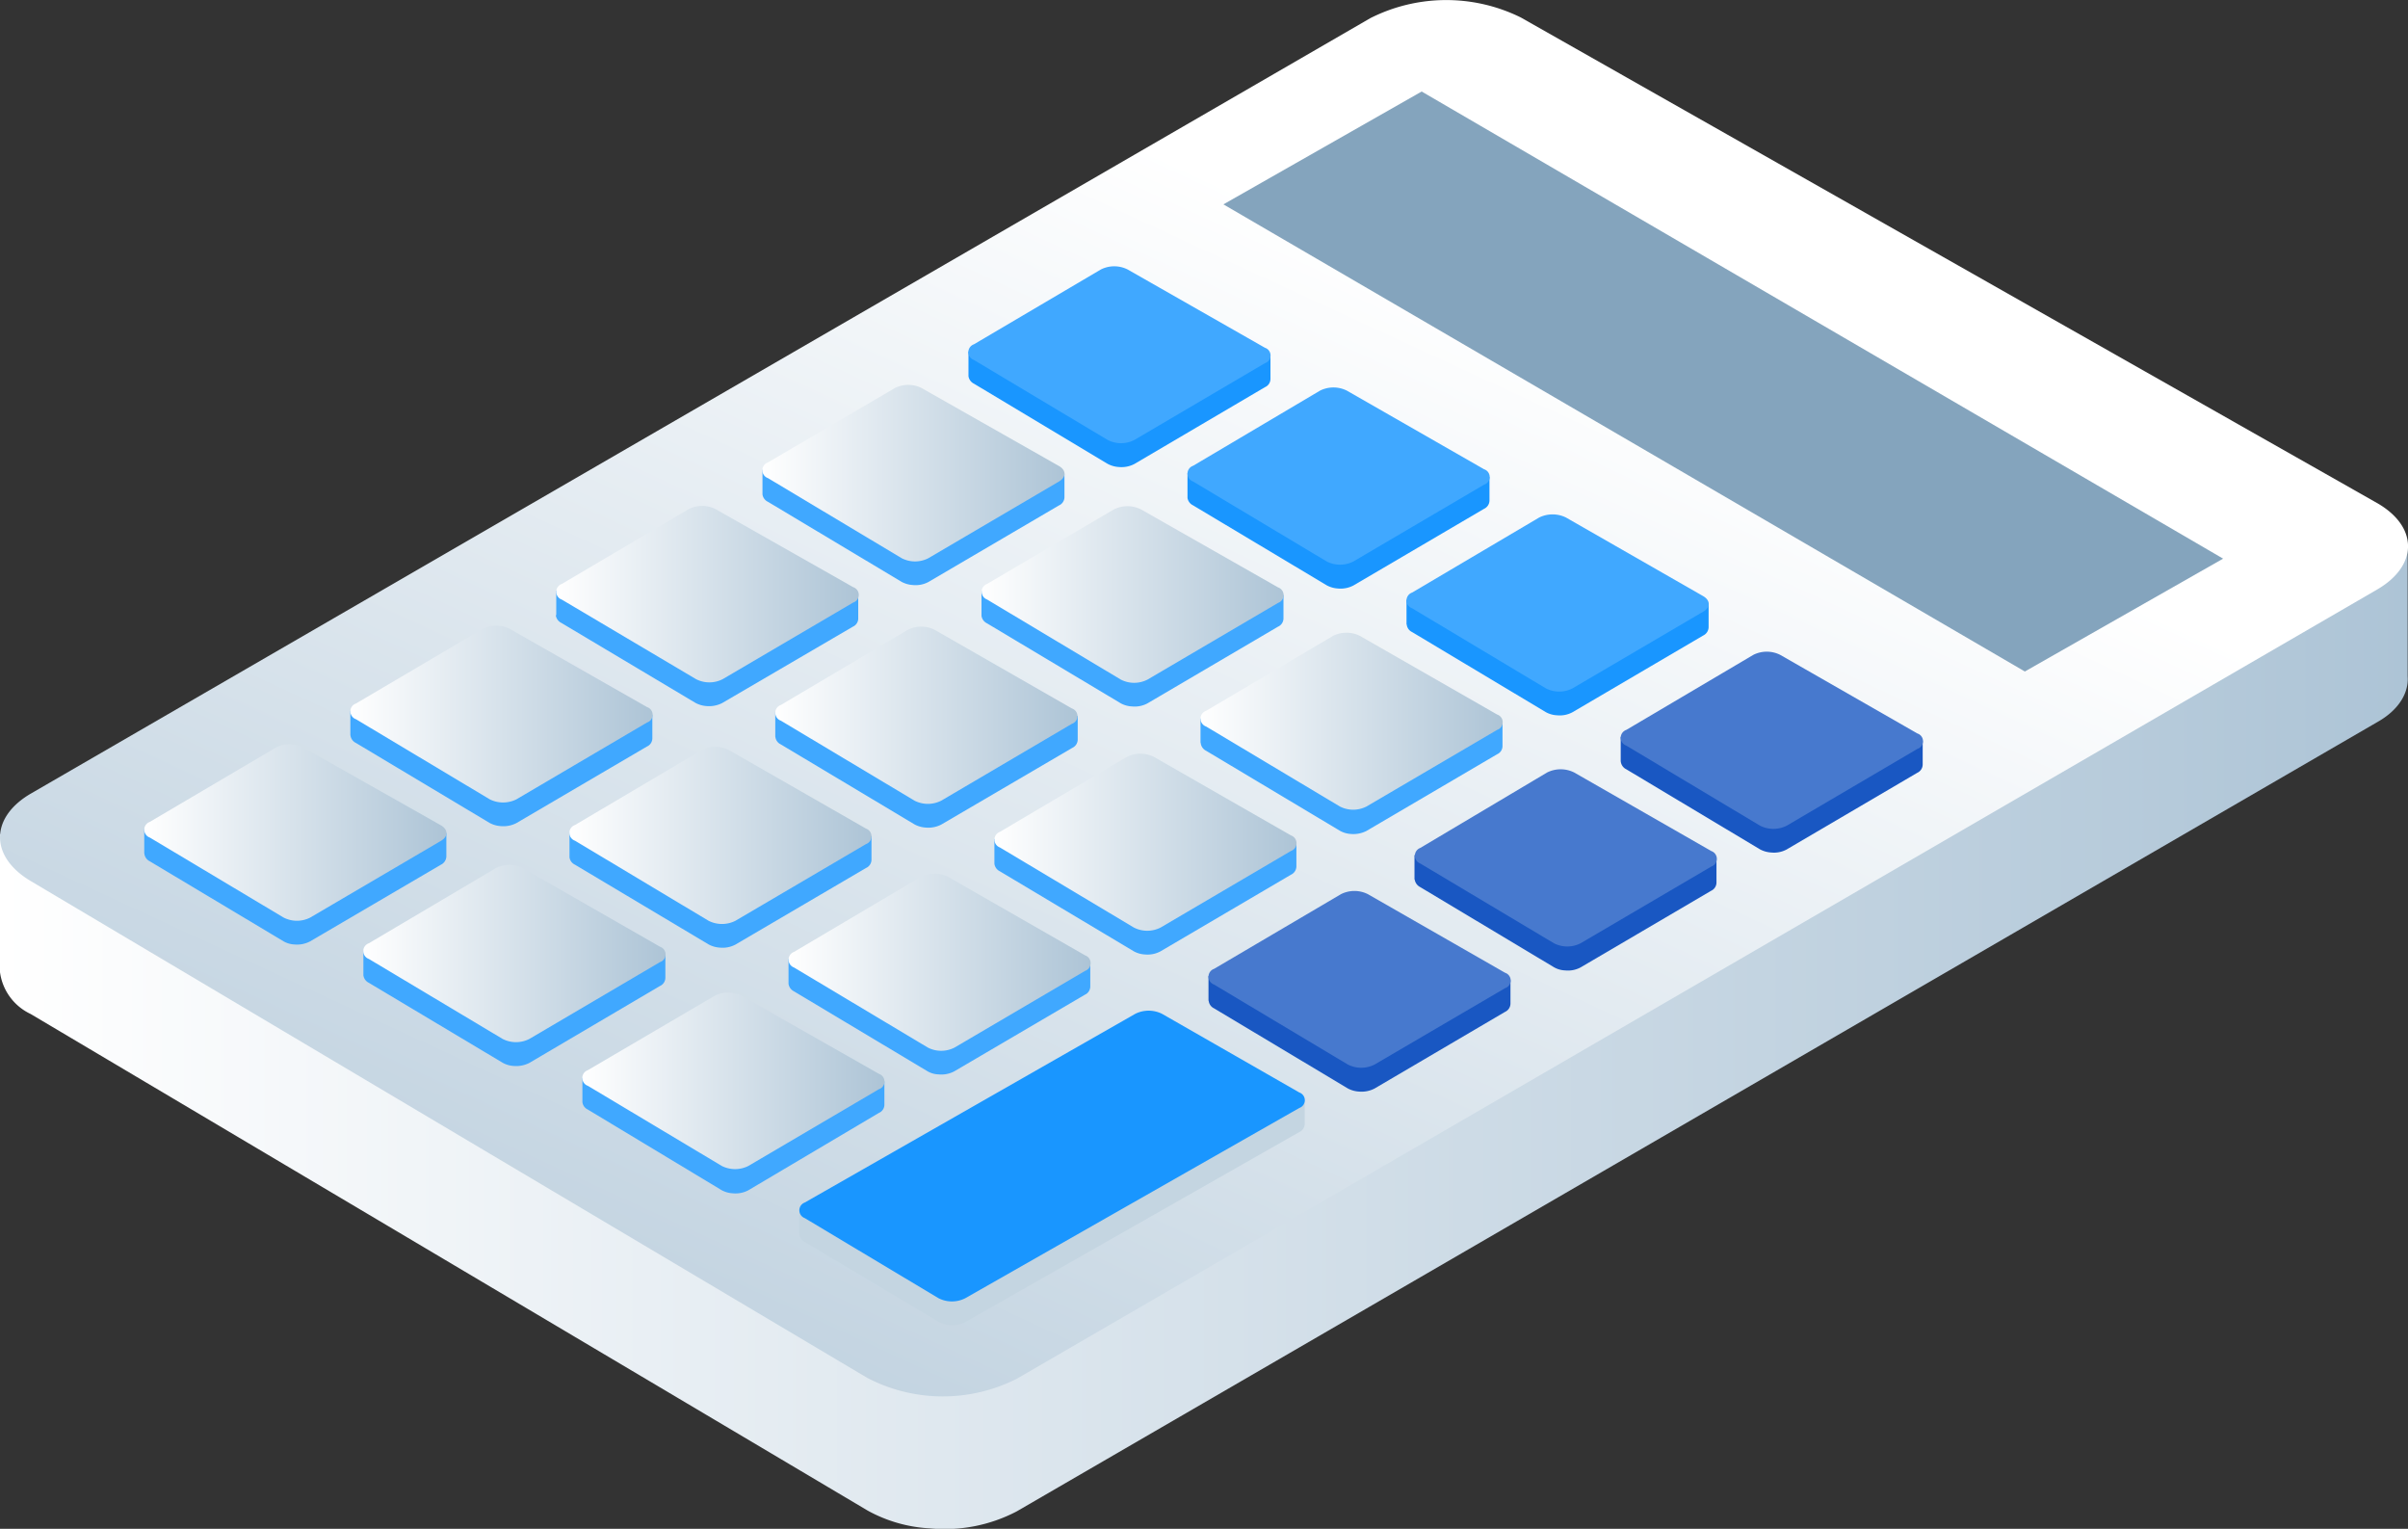 <?xml version="1.0" encoding="UTF-8"?> <svg xmlns="http://www.w3.org/2000/svg" xmlns:xlink="http://www.w3.org/1999/xlink" viewBox="0 0 214.5 136.15"><rect x="0" y="0" width="214.5" height="136.15" fill="#333333" stroke="none"/> <defs> <linearGradient id="Безымянный_градиент_333" y1="69.58" x2="214.49" y2="69.58" gradientUnits="userSpaceOnUse"> <stop offset="0" stop-color="#fff"></stop> <stop offset="1" stop-color="#adc4d6"></stop> </linearGradient> <linearGradient id="Безымянный_градиент_333-2" x1="124.95" y1="23.27" x2="60.9" y2="161.97" xlink:href="#Безымянный_градиент_333"></linearGradient> <linearGradient id="Безымянный_градиент_333-3" x1="106.94" y1="64.26" x2="133.85" y2="64.26" xlink:href="#Безымянный_градиент_333"></linearGradient> <linearGradient id="Безымянный_градиент_333-4" x1="87.43" y1="52.96" x2="114.34" y2="52.96" xlink:href="#Безымянный_градиент_333"></linearGradient> <linearGradient id="Безымянный_градиент_333-5" x1="67.92" y1="42.14" x2="94.82" y2="42.14" xlink:href="#Безымянный_градиент_333"></linearGradient> <linearGradient id="Безымянный_градиент_333-6" x1="88.57" y1="75.03" x2="115.48" y2="75.03" xlink:href="#Безымянный_градиент_333"></linearGradient> <linearGradient id="Безымянный_градиент_333-7" x1="69.06" y1="63.74" x2="95.97" y2="63.74" xlink:href="#Безымянный_градиент_333"></linearGradient> <linearGradient id="Безымянный_градиент_333-8" x1="49.55" y1="52.92" x2="76.46" y2="52.92" xlink:href="#Безымянный_градиент_333"></linearGradient> <linearGradient id="Безымянный_градиент_333-9" x1="70.24" y1="85.72" x2="97.14" y2="85.72" xlink:href="#Безымянный_градиент_333"></linearGradient> <linearGradient id="Безымянный_градиент_333-10" x1="50.72" y1="74.43" x2="77.63" y2="74.43" xlink:href="#Безымянный_градиент_333"></linearGradient> <linearGradient id="Безымянный_градиент_333-11" x1="31.21" y1="63.61" x2="58.12" y2="63.61" xlink:href="#Безымянный_градиент_333"></linearGradient> <linearGradient id="Безымянный_градиент_333-12" x1="51.88" y1="96.26" x2="78.78" y2="96.26" xlink:href="#Безымянный_градиент_333"></linearGradient> <linearGradient id="Безымянный_градиент_333-13" x1="32.37" y1="84.97" x2="59.27" y2="84.97" xlink:href="#Безымянный_градиент_333"></linearGradient> <linearGradient id="Безымянный_градиент_333-14" x1="12.85" y1="74.14" x2="39.76" y2="74.14" xlink:href="#Безымянный_градиент_333"></linearGradient> </defs> <g id="Слой_2" data-name="Слой 2"> <g id="Слой_1-2" data-name="Слой 1"> <path d="M0,86.41V74.31L122.05,4.63a15,15,0,0,1,13.42-.06l79,44V60.24c.11,1.46-.79,3-2.73,4.08L90.56,134.6a13.82,13.82,0,0,1-7.71,1.51l0,0,0,0a12.88,12.88,0,0,1-5.55-1.58L2.73,90.3A4.82,4.82,0,0,1,0,86.58H0Z" style="fill:url(#Безымянный_градиент_333)"></path> <path d="M2.77,70.66c-3.68,2.13-3.7,5.65,0,7.82l74.49,44.23a14.57,14.57,0,0,0,13.34.06L211.75,52.5c3.68-2.14,3.66-5.6,0-7.7L135.48,1.56a15,15,0,0,0-13.42.06Z" style="fill:url(#Безымянный_градиент_333-2)"></path> <path d="M125.29,55.59h0V53.43l11.79-6.73a2.67,2.67,0,0,1,2.4,0l12.72,7.09v2.08a.85.85,0,0,1-.49.73l-11.64,6.83a2.38,2.38,0,0,1-1.37.27h0a2.28,2.28,0,0,1-1-.28l-11.91-7.13a.84.84,0,0,1-.48-.66h0Z" style="fill:#1996ff"></path> <path d="M125.79,52.77a.74.74,0,0,0,0,1.4l11.91,7.13a2.6,2.6,0,0,0,2.38,0l11.64-6.83c.66-.38.65-1,0-1.38l-12.22-7a2.7,2.7,0,0,0-2.4,0Z" style="fill:#40a8ff"></path> <path d="M105.78,44.3V42.13l11.79-6.72a2.65,2.65,0,0,1,2.39,0l12.72,7.08v2.09a.82.82,0,0,1-.48.73l-11.64,6.83a2.47,2.47,0,0,1-1.37.27h0a2.43,2.43,0,0,1-1-.28L106.27,45a.88.88,0,0,1-.49-.66h0Z" style="fill:#1996ff"></path> <path d="M106.28,41.48a.74.74,0,0,0,0,1.4L118.18,50a2.6,2.6,0,0,0,2.38,0l11.64-6.84a.72.72,0,0,0,0-1.37l-12.22-7a2.67,2.67,0,0,0-2.4,0Z" style="fill:#40a8ff"></path> <path d="M86.27,33.47h0V31.31l11.79-6.73a2.68,2.68,0,0,1,2.39,0l12.72,7.09v2.08a.8.8,0,0,1-.49.73l-11.63,6.84a2.48,2.48,0,0,1-1.38.27h0a2.43,2.43,0,0,1-1-.28L86.76,34.17a.89.89,0,0,1-.49-.67h0Z" style="fill:#1996ff"></path> <path d="M86.76,30.66a.74.74,0,0,0,0,1.4l11.91,7.12a2.6,2.6,0,0,0,2.38,0l11.63-6.84a.72.72,0,0,0,0-1.37L100.45,24a2.65,2.65,0,0,0-2.39,0Z" style="fill:#40a8ff"></path> <path d="M144.37,67.8h0V65.63l11.79-6.72a2.67,2.67,0,0,1,2.4,0L171.27,66v2.09a.82.82,0,0,1-.48.73l-11.64,6.83a2.38,2.38,0,0,1-1.37.27h0a2.43,2.43,0,0,1-1-.28l-11.91-7.13a.88.88,0,0,1-.49-.66h0Z" style="fill:#1957c2"></path> <path d="M144.87,65a.74.74,0,0,0,0,1.4l11.91,7.13a2.63,2.63,0,0,0,2.38,0l11.64-6.84a.72.72,0,0,0,0-1.37l-12.22-7a2.67,2.67,0,0,0-2.4,0Z" style="fill:#4779ce"></path> <path d="M106.94,66.11h0V64l11.79-6.73a2.68,2.68,0,0,1,2.39,0l12.72,7.09v2.08a.8.8,0,0,1-.48.73L121.72,74a2.56,2.56,0,0,1-1.37.27h0a2.29,2.29,0,0,1-1-.29l-11.91-7.12a.87.87,0,0,1-.48-.67h0Z" style="fill:#40a8ff"></path> <path d="M107.44,63.3a.74.74,0,0,0,0,1.4l11.91,7.12a2.6,2.6,0,0,0,2.38,0L133.36,65a.72.72,0,0,0,0-1.37l-12.22-7a2.67,2.67,0,0,0-2.4,0Z" style="fill:url(#Безымянный_градиент_333-3)"></path> <path d="M87.43,54.82h0V52.66l11.79-6.73a2.65,2.65,0,0,1,2.39,0L114.33,53v2.08a.81.81,0,0,1-.49.73l-11.63,6.83a2.4,2.4,0,0,1-1.38.27h0a2.28,2.28,0,0,1-1-.28L87.92,55.51a.88.88,0,0,1-.49-.66h0Z" style="fill:#40a8ff"></path> <path d="M87.93,52a.74.74,0,0,0,0,1.39l11.91,7.13a2.6,2.6,0,0,0,2.38,0l11.63-6.83a.73.73,0,0,0,0-1.38l-12.22-6.95a2.7,2.7,0,0,0-2.4,0Z" style="fill:url(#Безымянный_градиент_333-4)"></path> <path d="M67.92,44h0V41.84L79.7,35.11a2.67,2.67,0,0,1,2.4,0l12.72,7.08v2.09a.81.81,0,0,1-.49.73L82.7,51.83a2.42,2.42,0,0,1-1.38.27h0a2.43,2.43,0,0,1-1-.28L68.41,44.69a.86.86,0,0,1-.49-.66h0Z" style="fill:#40a8ff"></path> <path d="M68.41,41.18a.74.74,0,0,0,0,1.4l11.91,7.13a2.6,2.6,0,0,0,2.38,0l11.63-6.83c.66-.39.66-1,0-1.38L82.1,34.56a2.65,2.65,0,0,0-2.39,0Z" style="fill:url(#Безымянный_градиент_333-5)"></path> <path d="M126,78.32h0V76.16l11.79-6.73a2.7,2.7,0,0,1,2.4,0l12.71,7.09v2.08a.81.81,0,0,1-.48.73L140.8,86.15a2.38,2.38,0,0,1-1.37.27h0a2.15,2.15,0,0,1-1-.28L126.51,79a.91.91,0,0,1-.49-.67h0Z" style="fill:#1957c2"></path> <path d="M126.52,75.51a.74.74,0,0,0,0,1.39L138.42,84a2.6,2.6,0,0,0,2.38,0l11.64-6.83a.73.73,0,0,0,0-1.38l-12.22-7a2.7,2.7,0,0,0-2.4,0Z" style="fill:#4779ce"></path> <path d="M88.58,76.89h0V74.73L100.36,68a2.67,2.67,0,0,1,2.4,0l12.72,7.09v2.08a.83.83,0,0,1-.49.73l-11.63,6.83A2.44,2.44,0,0,1,102,85h0a2.29,2.29,0,0,1-1-.28L89.06,77.59a.87.87,0,0,1-.48-.67h0Z" style="fill:#40a8ff"></path> <path d="M89.07,74.08a.74.74,0,0,0,0,1.39L101,82.6a2.62,2.62,0,0,0,2.39,0L115,75.78a.73.73,0,0,0,0-1.38l-12.22-7a2.7,2.7,0,0,0-2.4,0Z" style="fill:url(#Безымянный_градиент_333-6)"></path> <path d="M69.06,65.6h0V63.43l11.79-6.72a2.67,2.67,0,0,1,2.4,0L96,63.78v2.09a.82.82,0,0,1-.48.73L83.85,73.43a2.52,2.52,0,0,1-1.38.27h0a2.43,2.43,0,0,1-1-.28L69.55,66.29a.84.84,0,0,1-.48-.66h0Z" style="fill:#40a8ff"></path> <path d="M69.56,62.78a.74.74,0,0,0,0,1.4L81.46,71.3a2.62,2.62,0,0,0,2.39,0l11.63-6.84a.72.72,0,0,0,0-1.37l-12.22-7a2.67,2.67,0,0,0-2.4,0Z" style="fill:url(#Безымянный_градиент_333-7)"></path> <path d="M49.55,54.77h0V52.61l11.79-6.72a2.65,2.65,0,0,1,2.39,0L76.45,53v2.09a.8.8,0,0,1-.48.72L64.33,62.61a2.56,2.56,0,0,1-1.37.27h0a2.43,2.43,0,0,1-1-.28L50,55.47a.89.89,0,0,1-.49-.67h0Z" style="fill:#40a8ff"></path> <path d="M50.05,52a.74.74,0,0,0,0,1.4L62,60.48a2.6,2.6,0,0,0,2.38,0L76,53.66a.72.72,0,0,0,0-1.37L63.74,45.34a2.67,2.67,0,0,0-2.4,0Z" style="fill:url(#Безымянный_градиент_333-8)"></path> <path d="M107.65,89.1V86.93l11.79-6.72a2.67,2.67,0,0,1,2.4,0l12.71,7.08v2.09a.82.82,0,0,1-.48.73l-11.63,6.83a2.52,2.52,0,0,1-1.38.27h0a2.43,2.43,0,0,1-1-.28l-11.91-7.13a.84.84,0,0,1-.48-.66h0Z" style="fill:#1957c2"></path> <path d="M108.15,86.28a.74.74,0,0,0,0,1.4l11.91,7.12a2.62,2.62,0,0,0,2.39,0L134.07,88a.72.72,0,0,0,0-1.37l-12.22-7a2.67,2.67,0,0,0-2.4,0Z" style="fill:#4779ce"></path> <path d="M70.24,87.58h0V85.42L82,78.69a2.67,2.67,0,0,1,2.4,0l12.72,7.09v2.08a.81.81,0,0,1-.49.73L85,95.41a2.44,2.44,0,0,1-1.38.27h0a2.09,2.09,0,0,1-1-.28L70.72,88.28a.89.89,0,0,1-.48-.67h0Z" style="fill:#40a8ff"></path> <path d="M70.73,84.77a.74.74,0,0,0,0,1.39l11.92,7.13a2.6,2.6,0,0,0,2.38,0l11.63-6.83a.73.73,0,0,0,0-1.38l-12.22-7a2.7,2.7,0,0,0-2.4,0Z" style="fill:url(#Безымянный_градиент_333-9)"></path> <path d="M50.73,76.29h0V74.12L62.51,67.4a2.67,2.67,0,0,1,2.4,0l12.72,7.08v2.09a.81.81,0,0,1-.49.73L65.51,84.12a2.44,2.44,0,0,1-1.38.27h0a2.43,2.43,0,0,1-1-.28L51.21,77a.84.84,0,0,1-.48-.66h0Z" style="fill:#40a8ff"></path> <path d="M51.22,73.47a.74.74,0,0,0,0,1.4L63.12,82a2.65,2.65,0,0,0,2.39,0l11.63-6.83a.73.73,0,0,0,0-1.38l-12.22-7a2.67,2.67,0,0,0-2.4,0Z" style="fill:url(#Безымянный_градиент_333-10)"></path> <path d="M31.21,65.47V63.3L43,56.58a2.67,2.67,0,0,1,2.4,0l12.71,7.09v2.09a.8.8,0,0,1-.48.72L46,73.3a2.52,2.52,0,0,1-1.38.27h0a2.43,2.43,0,0,1-1-.28L31.7,66.16a.86.86,0,0,1-.48-.66h0Z" style="fill:#40a8ff"></path> <path d="M31.71,62.65a.74.74,0,0,0,0,1.4l11.91,7.13a2.65,2.65,0,0,0,2.39,0l11.63-6.84a.72.72,0,0,0,0-1.37L45.4,56A2.67,2.67,0,0,0,43,56Z" style="fill:url(#Безымянный_градиент_333-11)"></path> <path d="M71.19,109.9h0v-2.15L101.1,90.9a2.67,2.67,0,0,1,2.4,0L116.22,98v2.09a.81.81,0,0,1-.49.73L86,117.73a2.52,2.52,0,0,1-1.38.28h0a2.29,2.29,0,0,1-1-.29L71.68,110.6a.87.87,0,0,1-.48-.67h0Z" style="fill:#c4d5e1"></path> <path d="M71.69,107.09a.74.74,0,0,0,0,1.39l11.91,7.13a2.62,2.62,0,0,0,2.39,0l29.75-16.94a.73.73,0,0,0,0-1.38l-12.22-7a2.67,2.67,0,0,0-2.4,0Z" style="fill:#1996ff"></path> <path d="M51.88,98.12V96l11.78-6.72a2.67,2.67,0,0,1,2.4,0L78.78,96.3v2.09a.79.79,0,0,1-.49.72L66.66,106a2.44,2.44,0,0,1-1.38.27h0a2.38,2.38,0,0,1-1-.28L52.36,98.81a.84.84,0,0,1-.48-.66h0Z" style="fill:#40a8ff"></path> <path d="M52.37,95.3a.74.74,0,0,0,0,1.4l11.92,7.13a2.63,2.63,0,0,0,2.38,0L78.29,97a.72.72,0,0,0,0-1.37L66.06,88.68a2.67,2.67,0,0,0-2.4,0Z" style="fill:url(#Безымянный_градиент_333-12)"></path> <path d="M32.37,86.82h0V84.66l11.78-6.73a2.7,2.7,0,0,1,2.4,0L59.27,85v2.08a.81.81,0,0,1-.49.73L47.15,94.66a2.61,2.61,0,0,1-1.38.27h0a2.29,2.29,0,0,1-1-.29L32.85,87.52a.87.87,0,0,1-.48-.67h0Z" style="fill:#40a8ff"></path> <path d="M32.86,84a.74.74,0,0,0,0,1.4l11.91,7.12a2.62,2.62,0,0,0,2.39,0l11.63-6.84a.72.72,0,0,0,0-1.37l-12.22-7a2.64,2.64,0,0,0-2.4,0Z" style="fill:url(#Безымянный_градиент_333-13)"></path> <path d="M12.85,76h0V73.84l11.79-6.73a2.65,2.65,0,0,1,2.39,0l12.73,7.09v2.08a.85.85,0,0,1-.49.73L27.63,83.83a2.47,2.47,0,0,1-1.37.28h0a2.15,2.15,0,0,1-1-.28L13.34,76.7a.87.87,0,0,1-.48-.67h0Z" style="fill:#40a8ff"></path> <path d="M13.35,73.19a.74.74,0,0,0,0,1.4l11.91,7.12a2.6,2.6,0,0,0,2.38,0l11.64-6.83c.66-.38.65-1,0-1.38L27,66.56a2.7,2.7,0,0,0-2.4,0Z" style="fill:url(#Безымянный_градиент_333-14)"></path> <polygon points="108.98 18.2 180.37 59.8 198.03 49.75 126.64 8.15 108.98 18.2" style="fill:#84a4bd"></polygon> </g> </g> </svg> 
